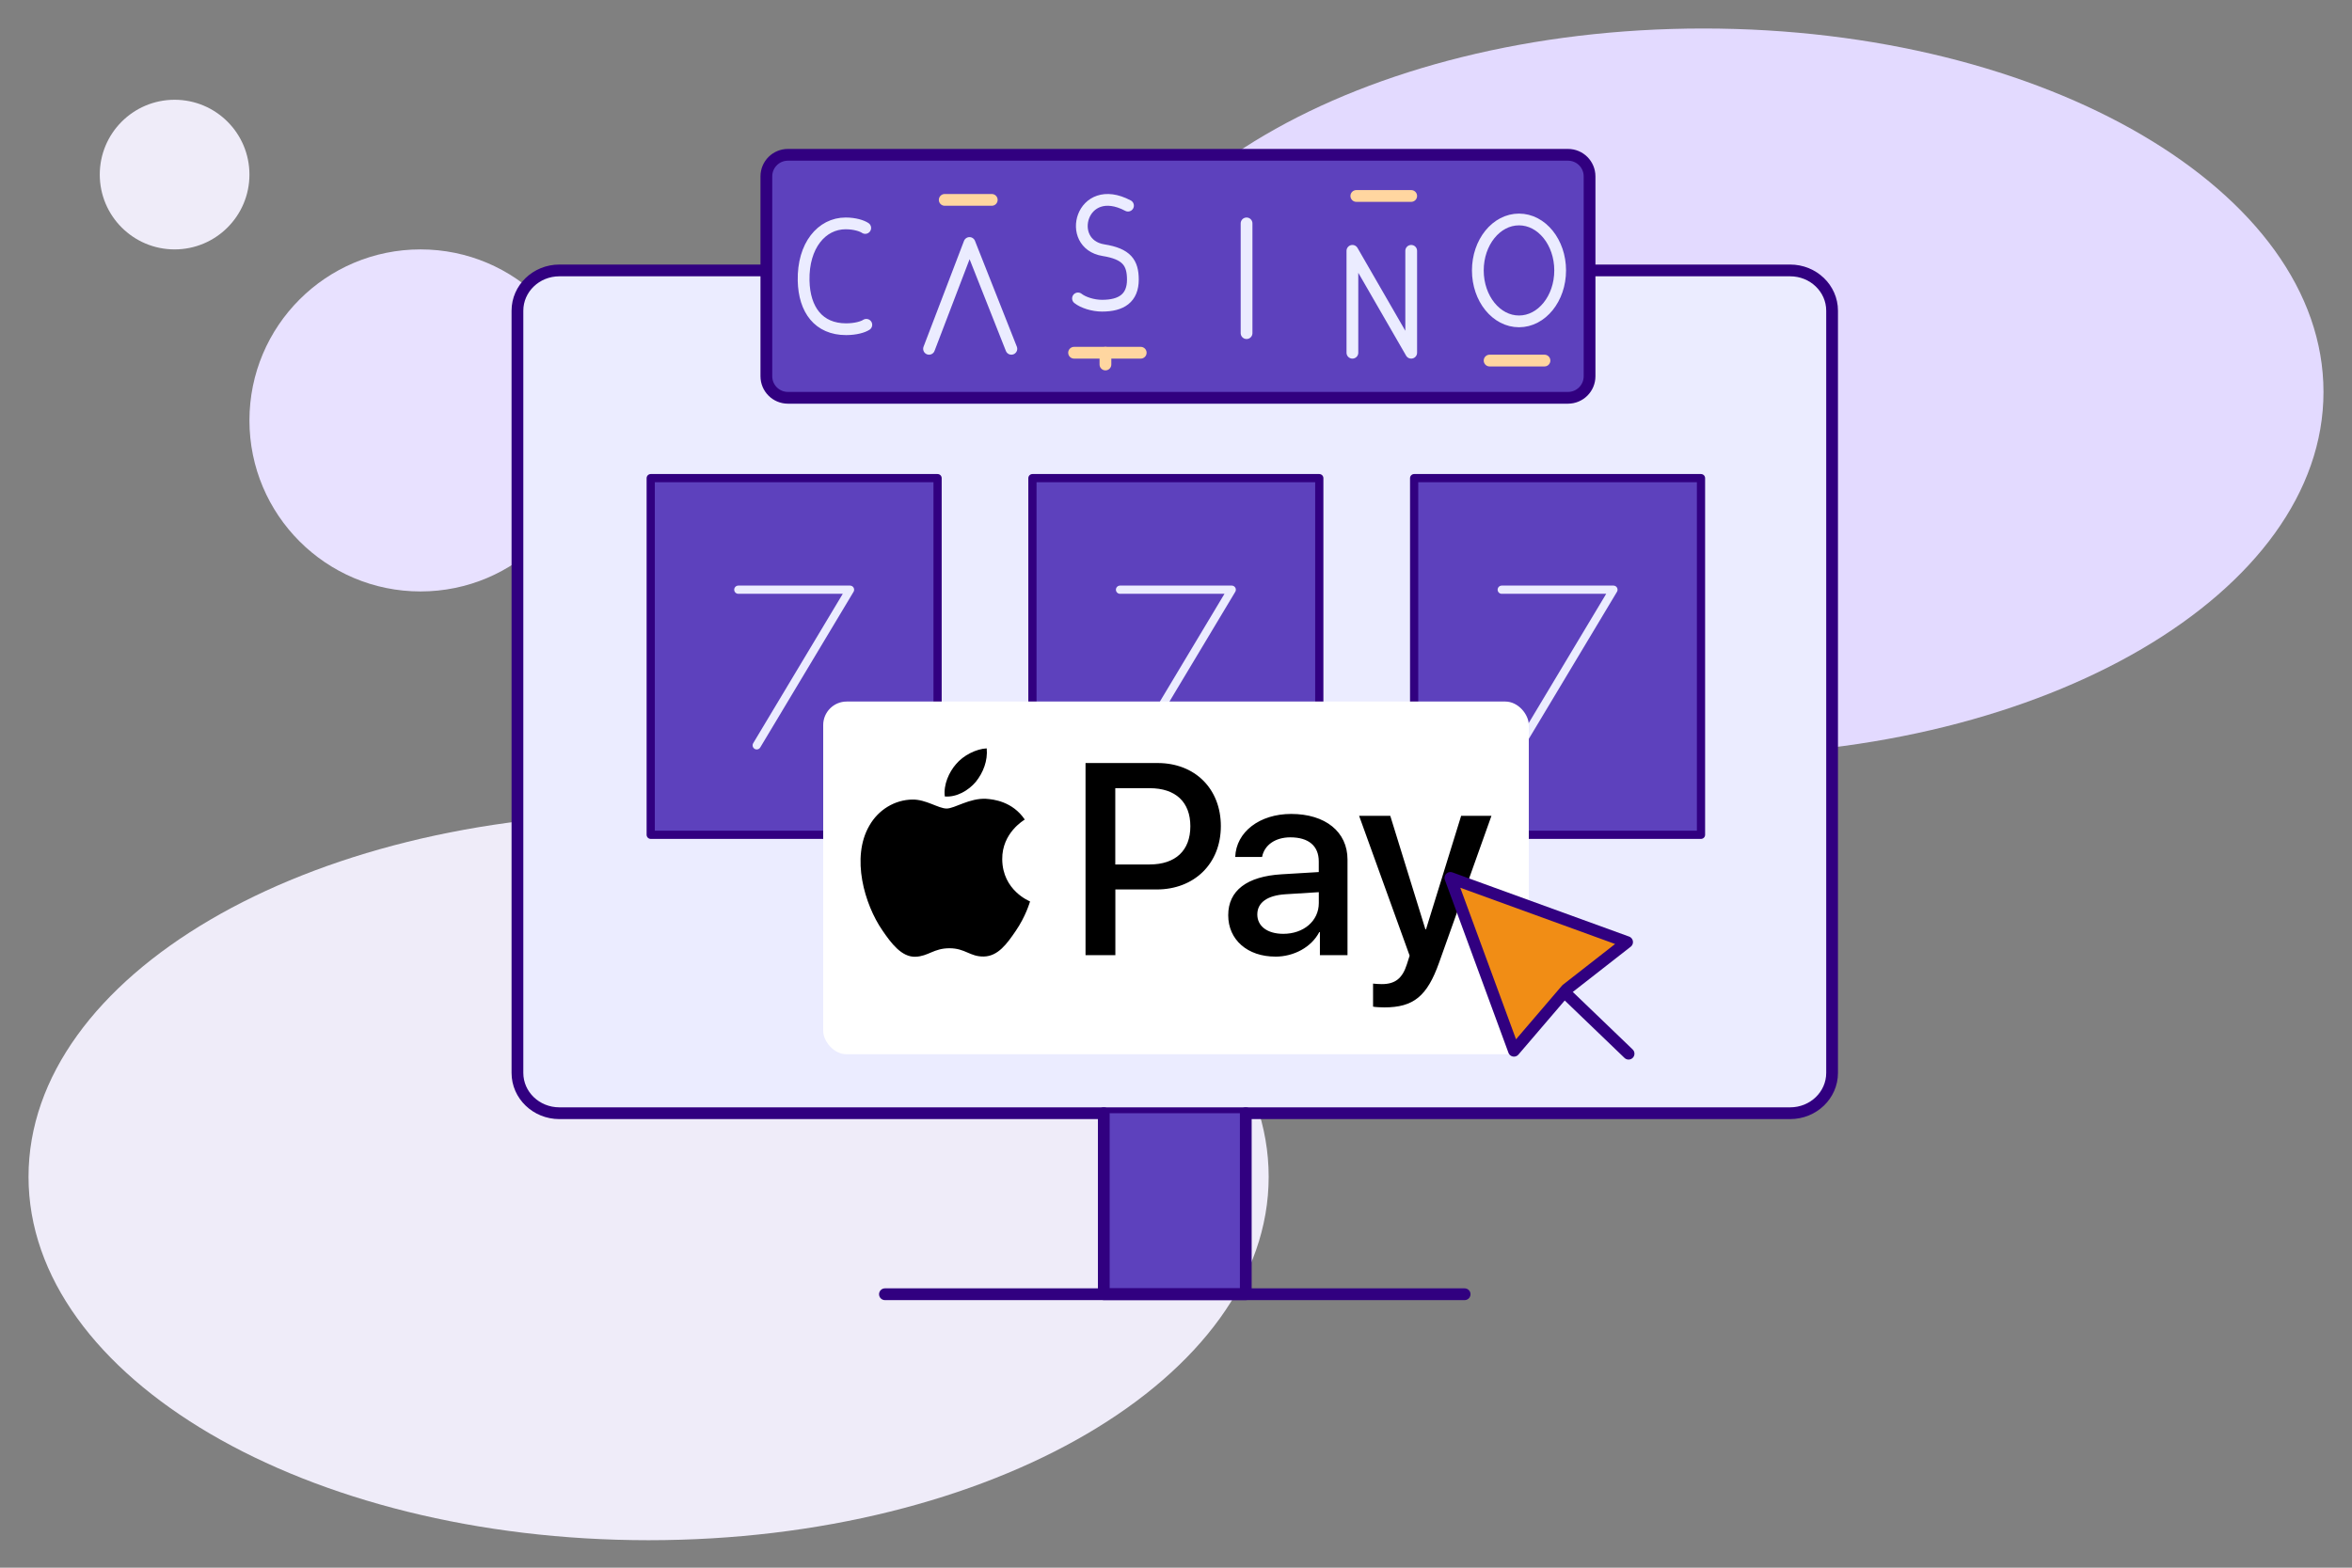 <?xml version="1.0" encoding="utf-8"?><svg width="600" height="400" viewBox="0 0 600 400" fill="none" xmlns="http://www.w3.org/2000/svg">
<rect x="0" y="0" width="600" height="400" fill="#808080" stroke="none"/>
<path d="M165.459 207.534C78.097 207.534 7.277 249.049 7.277 300.261C7.277 351.473 78.097 392.988 165.459 392.988C252.82 392.988 323.641 351.473 323.641 300.261C323.641 249.049 252.82 207.534 165.459 207.534Z" fill="#EFECF9"/>
<path d="M434.545 7.272C347.183 7.272 276.363 48.787 276.363 99.999C276.363 151.211 347.183 192.727 434.545 192.727C521.906 192.727 592.727 151.211 592.727 99.999C592.727 48.787 521.906 7.272 434.545 7.272Z" fill="#E3DAFF"/>
<path d="M44.542 25.455C33.998 25.455 25.451 34.002 25.451 44.546C25.451 55.089 33.998 63.637 44.542 63.637C55.086 63.637 63.633 55.089 63.633 44.546C63.633 34.002 55.086 25.455 44.542 25.455Z" fill="#EFECF9"/>
<path d="M107.27 63.636C83.17 63.636 63.633 83.172 63.633 107.272C63.633 131.372 83.17 150.908 107.27 150.908C131.37 150.908 150.906 131.372 150.906 107.272C150.906 83.172 131.37 63.636 107.27 63.636Z" fill="#E8E1FF"/>
<path d="M456.672 69H142.698C136.79 69 132 73.601 132 79.277V273.764C132 279.439 136.79 284.041 142.698 284.041H456.672C462.581 284.041 467.37 279.439 467.37 273.764V79.277C467.37 73.601 462.581 69 456.672 69Z" fill="#EBECFF" stroke="#310080" stroke-width="3" stroke-linecap="round" stroke-linejoin="round"/>
<path d="M433.928 122H360.75V213H433.928V122Z" fill="#5D41BD" stroke="#310080" stroke-width="2.096" stroke-linecap="round" stroke-linejoin="round"/>
<path d="M383.094 150.463H411.593L387.791 190.174" stroke="#EBECFF" stroke-width="2.096" stroke-linecap="round" stroke-linejoin="round"/>
<path d="M336.553 122H263.375V213H336.553V122Z" fill="#5D41BD" stroke="#310080" stroke-width="2.096" stroke-linecap="round" stroke-linejoin="round"/>
<path d="M285.719 150.463H314.218L290.416 190.174" stroke="#EBECFF" stroke-width="2.096" stroke-linecap="round" stroke-linejoin="round"/>
<path d="M239.178 122H166V213H239.178V122Z" fill="#5D41BD" stroke="#310080" stroke-width="2.096" stroke-linecap="round" stroke-linejoin="round"/>
<path d="M188.344 150.463H216.843L193.041 190.174" stroke="#EBECFF" stroke-width="2.096" stroke-linecap="round" stroke-linejoin="round"/>
<path d="M317.8 284.043V330.228H281.578V284.043" fill="#5D41BD"/>
<path d="M317.8 284.043V330.228H281.578V284.043" stroke="#310080" stroke-width="3" stroke-linecap="round" stroke-linejoin="round"/>
<path d="M225.75 330.227H373.628" stroke="#310080" stroke-width="3" stroke-linecap="round" stroke-linejoin="round"/>
<path d="M400 39.5C403.038 39.5 405.5 41.962 405.5 45V96C405.5 99.038 403.038 101.5 400 101.5H201C197.962 101.5 195.5 99.038 195.5 96V45C195.5 41.962 197.962 39.5 201 39.5H400Z" fill="#5D41BD" stroke="#310080" stroke-width="3"/>
<path d="M237 89L247.32 62L258 89" stroke="#EBECFF" stroke-width="3" stroke-linecap="round" stroke-linejoin="round"/>
<path d="M221 82.875C220.17 83.421 218.299 84 215.841 84C208.86 84 205.162 79.06 205.005 71.6C204.817 62.666 209.609 57 215.722 57C218.089 57 219.9 57.619 220.72 58.165" stroke="#EBECFF" stroke-width="3" stroke-linecap="round" stroke-linejoin="round"/>
<path d="M318 57V85" stroke="#EBECFF" stroke-width="3" stroke-linecap="round" stroke-linejoin="round"/>
<path d="M345 90V64L360 90V64" stroke="#EBECFF" stroke-width="3" stroke-linecap="round" stroke-linejoin="round"/>
<path d="M377 69C377 76.181 381.7 82 387.5 82C393.3 82 398 76.181 398 69C398 61.819 393.3 56 387.5 56C381.7 56 377 61.819 377 69Z" stroke="#EBECFF" stroke-width="3" stroke-linecap="round" stroke-linejoin="round"/>
<path d="M287.755 52.468C275.808 46.135 271.597 62.244 281.502 63.834C287.406 64.782 288.978 67.02 289 71.299C289.022 76.075 286.039 78 281.148 78C278.824 78 276.289 77.18 275 76.142" stroke="#EBECFF" stroke-width="3" stroke-linecap="round" stroke-linejoin="round"/>
<path d="M241 51H253" stroke="#FFD6A0" stroke-width="3" stroke-linecap="round" stroke-linejoin="round"/>
<path d="M274 90H291" stroke="#FFD6A0" stroke-width="3" stroke-linecap="round" stroke-linejoin="round"/>
<path d="M346 50H360" stroke="#FFD6A0" stroke-width="3" stroke-linecap="round" stroke-linejoin="round"/>
<path d="M282 90V93" stroke="#FFD6A0" stroke-width="3" stroke-linecap="round" stroke-linejoin="round"/>
<path d="M380 92H394" stroke="#FFD6A0" stroke-width="3" stroke-linecap="round" stroke-linejoin="round"/>
<rect x="210" y="179" width="180" height="90" rx="6" fill="white"/>
<path d="M248.941 199.479C247.051 201.709 244.041 203.469 241.021 203.219C240.641 200.199 242.121 196.999 243.851 195.009C245.741 192.719 249.041 191.079 251.711 190.949C252.021 194.089 250.801 197.169 248.941 199.469M251.671 203.819C247.301 203.569 243.561 206.299 241.481 206.299C239.401 206.299 236.201 203.939 232.741 204.009C228.241 204.069 224.061 206.619 221.771 210.669C217.051 218.779 220.541 230.789 225.101 237.389C227.331 240.659 230.001 244.239 233.531 244.119C236.861 243.989 238.181 241.949 242.211 241.949C246.241 241.949 247.431 244.119 250.951 244.059C254.601 243.999 256.891 240.789 259.121 237.519C261.671 233.809 262.701 230.199 262.771 230.009C262.711 229.949 255.731 227.269 255.671 219.229C255.611 212.499 261.171 209.299 261.421 209.109C258.281 204.459 253.371 203.949 251.671 203.829M276.921 194.699V243.709H284.531V226.949H295.061C304.681 226.949 311.441 220.349 311.441 210.789C311.441 201.229 304.811 194.689 295.311 194.689H276.921V194.699ZM284.521 201.109H293.291C299.891 201.109 303.661 204.629 303.661 210.819C303.661 217.009 299.891 220.569 293.251 220.569H284.511V201.109H284.521ZM325.331 244.089C330.111 244.089 334.541 241.669 336.551 237.829H336.711V243.709H343.751V219.309C343.751 212.239 338.091 207.679 329.381 207.679C321.301 207.679 315.331 212.299 315.111 218.649H321.961C322.531 215.629 325.321 213.649 329.161 213.649C333.811 213.649 336.421 215.819 336.421 219.809V222.509L326.931 223.079C318.101 223.609 313.321 227.229 313.321 233.519C313.321 239.809 318.261 244.079 325.331 244.079V244.089ZM327.371 238.269C323.311 238.269 320.741 236.319 320.741 233.329C320.741 230.339 323.221 228.459 327.971 228.169L336.431 227.639V230.409C336.431 234.999 332.531 238.269 327.381 238.269H327.371ZM353.151 257.039C360.571 257.039 364.061 254.209 367.111 245.629L380.471 208.159H372.741L363.781 237.109H363.621L354.661 208.159H346.711L359.601 243.839L358.911 246.009C357.751 249.689 355.861 251.099 352.501 251.099C351.901 251.099 350.741 251.039 350.271 250.969V256.849C350.711 256.979 352.601 257.039 353.161 257.039H353.151Z" fill="black"/>
<path d="M386.216 268.1L399.618 252.447L415.073 240.376L370 224L386.216 268.1Z" fill="#F18D15" stroke="#310080" stroke-width="3" stroke-linecap="round" stroke-linejoin="round"/>
<path d="M400 254L415.453 268.851" stroke="#310080" stroke-width="3" stroke-linecap="round" stroke-linejoin="round"/>
</svg>
